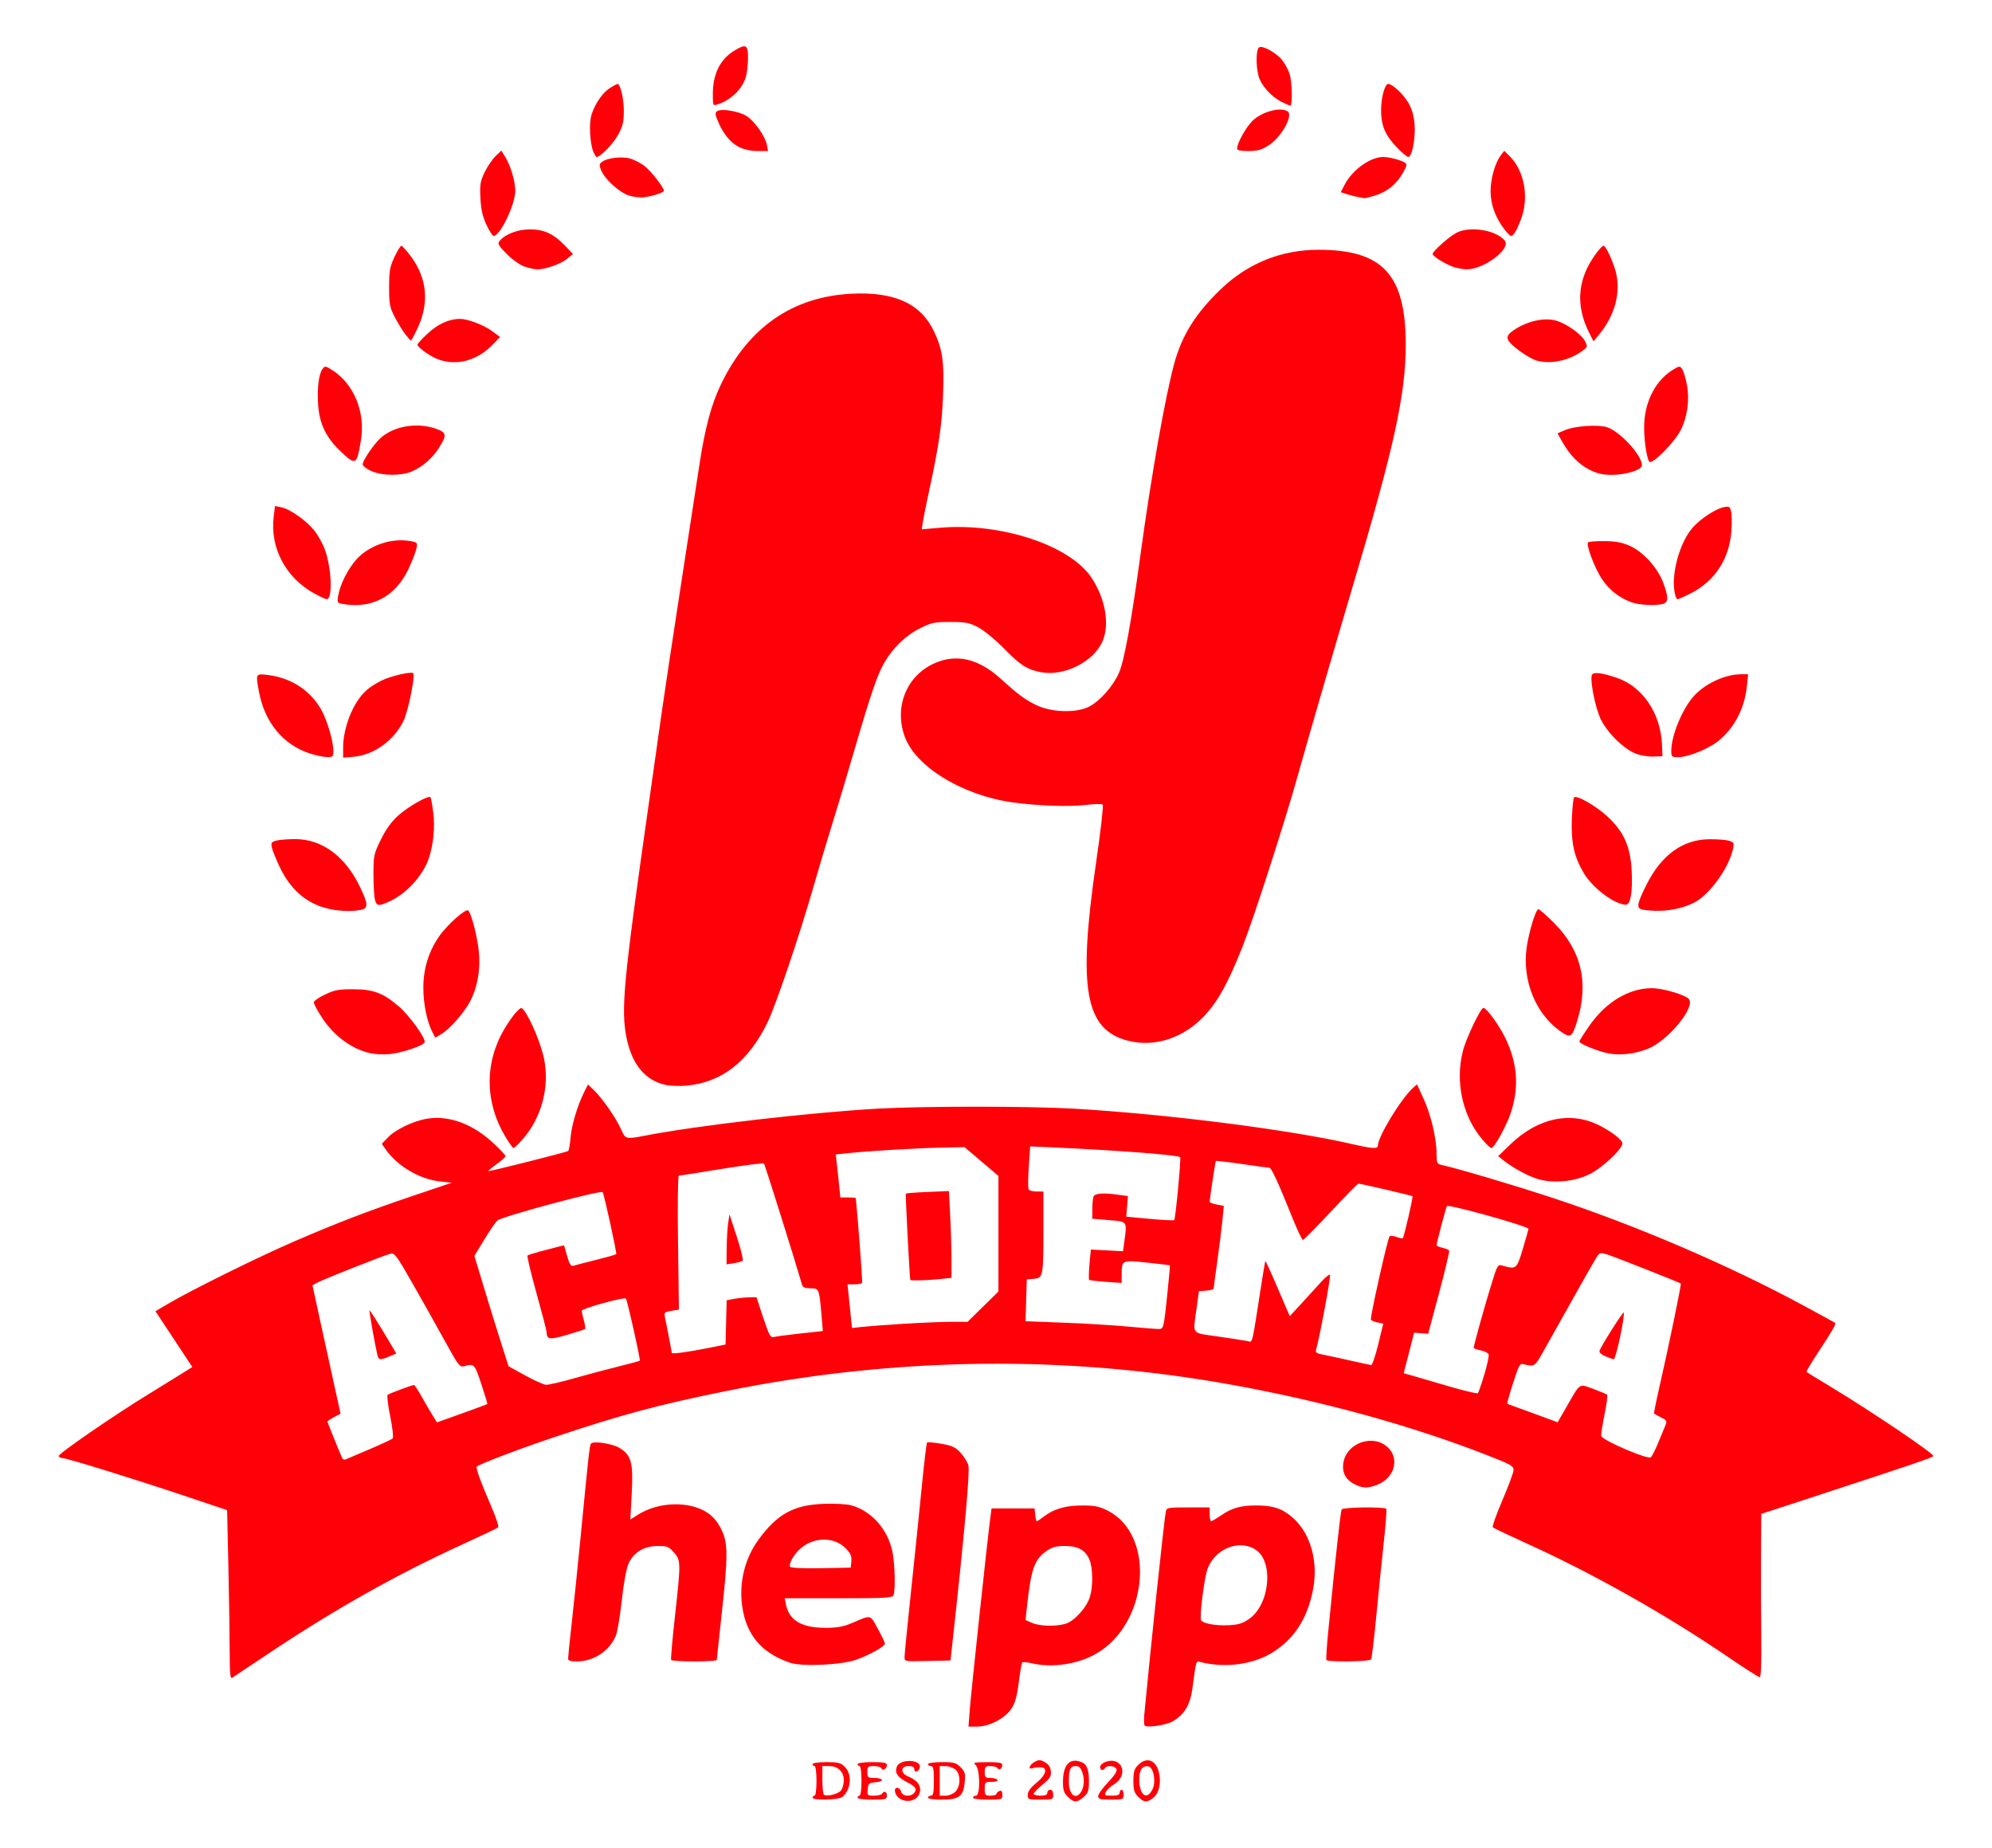 <?xml version="1.0" encoding="UTF-8" standalone="no"?>
<!-- Created with Inkscape (http://www.inkscape.org/) -->

<svg
   width="253.594mm"
   height="235.193mm"
   viewBox="0 0 253.594 235.193"
   version="1.1"
   id="svg1"
   xmlns="http://www.w3.org/2000/svg"
   xmlns:svg="http://www.w3.org/2000/svg">
  <defs
     id="defs1" />
  <g
     id="layer1"
     transform="translate(21.696,-30.956)">
    <path
       style="fill:#ff0008;fill-opacity:1;stroke-width:0.25"
       d="m 92.958,259.967 c -0.694,-0.36 -1.009,-1.441 -0.42,-1.441 0.199,0 0.42,0.226 0.492,0.503 0.156,0.601 1.209,0.688 1.662,0.137 0.397,-0.483 0.176,-0.795 -0.996,-1.398 -1.136,-0.585 -1.506,-1.166 -1.224,-1.92 0.386,-1.031 3.13,-0.954 2.931,0.082 -0.105,0.549 -0.703,0.744 -0.703,0.23 0,-0.275 -0.232,-0.398 -0.747,-0.398 -1.005,0 -1.047,0.887 -0.062,1.311 1.094,0.471 1.556,0.98 1.556,1.713 0,1.14 -1.342,1.777 -2.49,1.182 z m 21.279,-0.299 c -0.486,-0.49 -0.611,-0.874 -0.611,-1.873 0,-2.196 0.844,-3.12 2.327,-2.551 0.742,0.285 0.998,0.976 0.98,2.642 -0.011,1.028 -0.13,1.346 -0.678,1.822 -0.846,0.735 -1.258,0.726 -2.018,-0.04 z m 1.579,-0.453 c 0.472,-0.574 0.6,-1.655 0.304,-2.561 -0.223,-0.681 -0.429,-0.893 -0.869,-0.893 -0.694,0 -0.879,0.416 -0.879,1.981 0,1.552 0.75,2.317 1.444,1.473 z m 7.385,0.453 c -0.503,-0.508 -0.611,-0.865 -0.611,-2.022 0,-1.157 0.108,-1.514 0.611,-2.022 1.036,-1.046 2.199,-0.68 2.61,0.822 0.363,1.326 0.076,2.75 -0.673,3.345 -0.816,0.648 -1.197,0.624 -1.937,-0.122 z m 1.843,-0.989 c 0.45,-0.947 0.113,-2.746 -0.537,-2.873 -0.753,-0.146 -1.17,0.437 -1.17,1.635 0,2.05 0.983,2.762 1.708,1.237 z m -43.293,1.103 c 0,-0.138 0.112,-0.251 0.249,-0.251 0.144,0 0.249,-0.796 0.249,-1.885 0,-1.089 -0.105,-1.885 -0.249,-1.885 -0.137,0 -0.249,-0.113 -0.249,-0.251 0,-0.144 0.751,-0.251 1.754,-0.251 1.531,0 1.832,0.079 2.366,0.617 0.958,0.967 0.77,2.958 -0.363,3.836 -0.477,0.369 -3.757,0.431 -3.757,0.071 z m 3.629,-0.931 c 0.187,-0.248 0.343,-0.819 0.347,-1.268 0.011,-1.089 -0.737,-1.822 -1.86,-1.822 h -0.872 v 1.717 c 0,0.945 0.084,1.803 0.187,1.907 0.312,0.317 1.836,-0.054 2.197,-0.534 z m 2.098,0.931 c 0,-0.138 0.112,-0.251 0.249,-0.251 0.144,0 0.249,-0.796 0.249,-1.885 0,-1.089 -0.105,-1.885 -0.249,-1.885 -0.137,0 -0.249,-0.113 -0.249,-0.251 0,-0.145 0.789,-0.251 1.868,-0.251 1.46,0 1.868,0.079 1.868,0.362 0,0.468 -0.563,0.823 -0.691,0.436 -0.054,-0.163 -0.481,-0.296 -0.949,-0.296 -0.779,0 -0.851,0.063 -0.851,0.754 0,0.692 0.071,0.754 0.857,0.754 1.187,0 1.358,0.454 0.207,0.55 -0.858,0.072 -0.946,0.148 -1.017,0.895 -0.075,0.781 -0.04,0.817 0.795,0.817 0.48,0 0.942,-0.113 1.027,-0.251 0.26,-0.425 0.623,-0.279 0.623,0.251 0,0.458 -0.166,0.503 -1.868,0.503 -1.079,0 -1.868,-0.106 -1.868,-0.251 z m 8.965,0 c 0,-0.138 0.168,-0.251 0.374,-0.251 0.299,0 0.374,-0.377 0.374,-1.885 0,-1.508 -0.075,-1.885 -0.374,-1.885 -0.205,0 -0.374,-0.113 -0.374,-0.251 0,-0.144 0.751,-0.251 1.754,-0.251 1.553,0 1.828,0.074 2.396,0.647 0.565,0.571 0.627,0.799 0.519,1.932 -0.17,1.787 -0.72,2.196 -2.953,2.196 -0.978,0 -1.716,-0.108 -1.716,-0.251 z m 3.486,-0.754 c 0.714,-0.721 0.683,-2.354 -0.055,-2.876 -0.304,-0.215 -0.865,-0.391 -1.245,-0.391 h -0.692 v 1.885 1.885 h 0.747 c 0.415,0 0.968,-0.223 1.245,-0.503 z m 2.241,0.754 c 0,-0.138 0.168,-0.251 0.374,-0.251 0.587,0 0.532,-3.467 -0.062,-3.923 -0.374,-0.287 -0.164,-0.335 1.494,-0.342 1.518,-0.007 1.93,0.069 1.93,0.354 0,0.464 -0.416,0.729 -0.62,0.396 -0.086,-0.14 -0.486,-0.255 -0.889,-0.255 -0.648,0 -0.732,0.087 -0.732,0.754 0,0.667 0.085,0.754 0.732,0.754 0.403,0 0.802,0.113 0.886,0.251 0.092,0.15 -0.205,0.251 -0.732,0.251 -0.847,0 -0.886,0.039 -0.886,0.88 0,0.81 0.059,0.88 0.747,0.88 0.411,0 0.747,-0.101 0.747,-0.224 0,-0.123 0.168,-0.29 0.374,-0.369 0.27,-0.104 0.374,0.028 0.374,0.476 0,0.605 -0.048,0.62 -1.868,0.62 -1.079,0 -1.868,-0.106 -1.868,-0.251 z m 6.972,-0.36 c 0,-0.421 0.353,-0.903 1.133,-1.548 1.293,-1.069 1.465,-2.005 0.361,-1.965 -0.342,0.012 -0.751,0.069 -0.909,0.126 -0.587,0.211 -0.387,-0.414 0.249,-0.776 0.588,-0.336 0.735,-0.335 1.345,0.008 0.474,0.266 0.708,0.621 0.76,1.153 0.063,0.648 -0.102,0.914 -1.058,1.705 -0.623,0.515 -1.133,1.043 -1.133,1.172 0,0.129 0.392,0.234 0.872,0.234 0.609,0 0.872,-0.114 0.872,-0.377 0,-0.207 0.168,-0.377 0.374,-0.377 0.232,0 0.374,0.237 0.374,0.628 0,0.606 -0.058,0.628 -1.619,0.628 -1.549,0 -1.619,-0.026 -1.619,-0.611 z m 8.965,0.165 c 0,-0.245 0.56,-1.029 1.244,-1.742 0.816,-0.85 1.192,-1.431 1.094,-1.69 -0.166,-0.436 -1.224,-0.539 -1.466,-0.143 -0.234,0.382 -0.623,0.3 -0.623,-0.132 0,-0.211 0.288,-0.494 0.64,-0.629 2.148,-0.824 3.091,1.672 1.084,2.868 -0.398,0.237 -0.841,0.652 -0.984,0.921 -0.237,0.448 -0.173,0.489 0.745,0.489 0.727,0 1.005,-0.104 1.005,-0.377 0,-0.207 0.112,-0.377 0.249,-0.377 0.137,0 0.249,0.283 0.249,0.628 0,0.606 -0.058,0.628 -1.619,0.628 -1.384,0 -1.619,-0.065 -1.619,-0.446 z m -16.342,-11.052 c 0.164,-2.175 2.234,-21.52 2.588,-24.189 l 0.183,-1.382 h 2.739 2.739 l 0.078,0.817 c 0.043,0.449 0.134,0.817 0.203,0.817 0.069,0 0.49,-0.281 0.935,-0.623 1.241,-0.956 2.756,-1.387 4.867,-1.387 1.559,0 2.151,0.12 3.209,0.652 6.181,3.109 5.22,14.475 -1.546,18.272 -2.323,1.304 -5.52,1.765 -8.09,1.167 -0.6,-0.14 -1.153,-0.192 -1.228,-0.116 -0.075,0.076 -0.273,1.217 -0.441,2.535 -0.227,1.791 -0.464,2.641 -0.935,3.359 -0.802,1.223 -2.822,2.279 -4.36,2.279 h -1.108 z m 12.157,-10.879 c 1.134,-0.318 2.736,-2.081 3.145,-3.461 0.398,-1.342 0.369,-3.651 -0.06,-4.686 -0.51,-1.232 -1.455,-1.762 -3.14,-1.762 -1.092,0 -1.614,0.14 -2.307,0.62 -1.591,1.1 -1.998,2.276 -2.546,7.355 l -0.157,1.449 0.828,0.363 c 0.976,0.428 2.944,0.485 4.237,0.122 z m 10.114,12.951 c -0.095,-0.098 -0.122,-0.704 -0.062,-1.345 0.789,-8.377 2.542,-24.932 2.738,-25.859 0.116,-0.545 0.22,-0.565 2.854,-0.565 h 2.734 v 0.88 c 0,0.484 0.084,0.878 0.187,0.875 0.103,-0.003 0.678,-0.341 1.279,-0.752 1.381,-0.944 2.478,-1.251 4.482,-1.253 2.146,-0.002 3.332,0.401 4.662,1.583 2.273,2.019 3.261,5.638 2.525,9.253 -0.727,3.573 -2.299,6.033 -4.967,7.773 -2.449,1.597 -6.029,2.124 -9.21,1.354 -0.744,-0.18 -0.642,-0.477 -1.161,3.377 -0.274,2.032 -1.013,3.265 -2.482,4.133 -0.808,0.478 -3.283,0.856 -3.58,0.548 z m 13.232,-13.532 c 2.672,-1.784 3.236,-7.302 0.905,-8.844 -2.194,-1.451 -5.466,-0.015 -6.236,2.737 -0.407,1.455 -0.934,5.905 -0.737,6.227 0.254,0.414 1.752,0.699 3.369,0.641 1.325,-0.048 1.852,-0.196 2.699,-0.762 z M 7.545,241.26 C 7.545,239.353 7.471,234.505 7.381,230.487 l -0.163,-7.305 -5.75,-1.926 c -6.313,-2.115 -14.682,-4.699 -15.217,-4.699 -0.187,0 -0.404,-0.105 -0.483,-0.233 -0.157,-0.257 6.987,-5.179 11.693,-8.056 1.643,-1.005 3.514,-2.159 4.157,-2.566 l 1.169,-0.739 -2.346,-3.551 -2.346,-3.551 1.676,-0.984 C 2.751,195.125 11.213,190.944 15.725,188.993 c 5.581,-2.414 9.411,-3.882 15.353,-5.887 l 4.731,-1.596 -1.594,-0.184 c -2.519,-0.291 -5.317,-1.947 -6.771,-4.008 l -0.537,-0.76 0.806,-0.839 c 0.959,-0.999 3.263,-2.093 4.985,-2.368 2.789,-0.445 5.808,0.678 8.442,3.139 0.834,0.779 1.517,1.511 1.517,1.626 0,0.115 -0.504,0.574 -1.12,1.02 -0.616,0.447 -1.087,0.846 -1.046,0.887 0.08,0.081 9.88,-2.388 10.151,-2.557 0.09,-0.056 0.223,-0.812 0.295,-1.68 0.134,-1.611 0.87,-4.078 1.735,-5.815 l 0.483,-0.971 0.753,0.719 c 1.058,1.011 2.851,3.587 3.454,4.963 0.575,1.312 0.572,1.311 3.224,0.8 6.571,-1.268 20.817,-2.915 29.474,-3.408 5.761,-0.328 19.292,-0.325 24.971,0.006 11.932,0.695 27.511,2.68 35.481,4.522 2.505,0.579 3.206,0.617 3.206,0.175 0,-1.121 2.932,-5.943 4.451,-7.319 l 0.527,-0.478 0.851,1.86 c 0.939,2.053 1.642,5.049 1.642,6.997 0,1.173 0.049,1.273 0.685,1.415 2.205,0.492 9.437,2.645 14.381,4.281 10.49,3.472 22.165,8.489 31.562,13.563 2.226,1.202 4.084,2.217 4.129,2.256 0.136,0.117 -0.441,1.11 -2.149,3.699 -0.89,1.35 -1.574,2.492 -1.519,2.538 0.055,0.046 1.5,0.931 3.212,1.967 5.081,3.074 12.949,8.386 12.949,8.742 0,0.164 -2.946,1.165 -15.626,5.308 l -6.288,2.054 -0.033,5.055 c -0.018,2.78 -0.006,7.458 0.028,10.396 0.041,3.543 -0.025,5.341 -0.196,5.341 -0.141,0 -1.975,-1.174 -4.074,-2.608 -7.652,-5.228 -17.014,-10.518 -25.233,-14.256 -2.465,-1.121 -4.566,-2.117 -4.668,-2.212 -0.102,-0.095 0.44,-1.632 1.205,-3.416 0.765,-1.784 1.408,-3.514 1.431,-3.845 0.037,-0.55 -0.259,-0.719 -3.446,-1.962 -9.512,-3.709 -20.551,-6.76 -32.123,-8.875 -21.213,-3.879 -43.047,-3.626 -64.679,0.748 -8.608,1.741 -13.205,2.974 -21.854,5.865 -4.424,1.479 -9.556,3.43 -9.879,3.756 -0.156,0.157 0.5,1.955 1.889,5.177 0.562,1.305 0.937,2.454 0.834,2.553 -0.104,0.099 -2.206,1.102 -4.671,2.227 -8.226,3.756 -16.17,8.228 -24.528,13.808 -2.397,1.6 -4.498,3.001 -4.669,3.112 -0.244,0.159 -0.311,-0.55 -0.312,-3.265 z m 17.805,-25.829 c 1.507,-0.642 2.833,-1.261 2.948,-1.376 0.115,-0.115 -0.026,-1.373 -0.314,-2.797 -0.288,-1.424 -0.438,-2.662 -0.334,-2.751 0.192,-0.165 3.113,-1.25 3.366,-1.25 0.076,0 0.501,0.65 0.945,1.445 0.444,0.795 1.07,1.865 1.39,2.378 l 0.583,0.933 3.171,-1.135 c 1.744,-0.624 3.201,-1.165 3.237,-1.202 0.036,-0.037 -0.309,-1.19 -0.769,-2.562 -0.857,-2.56 -0.893,-2.598 -2.153,-2.261 -0.592,0.159 -0.733,-0.023 -2.467,-3.175 -1.012,-1.839 -2.858,-5.127 -4.103,-7.308 -2.1,-3.679 -2.308,-3.955 -2.871,-3.816 -0.798,0.196 -8.541,3.263 -9.304,3.684 l -0.591,0.327 1.313,6.032 c 0.722,3.317 1.528,6.993 1.79,8.168 l 0.477,2.136 -0.834,0.446 c -0.459,0.245 -0.834,0.498 -0.834,0.563 0,0.137 1.743,4.425 1.921,4.726 0.067,0.113 0.25,0.151 0.408,0.084 0.157,-0.067 1.519,-0.647 3.025,-1.289 z m 0.995,-12.007 c -0.294,-1.23 -1.067,-5.596 -1.003,-5.664 0.061,-0.064 1.208,1.758 2.854,4.537 l 0.56,0.946 -0.886,0.374 c -1.18,0.498 -1.366,0.474 -1.526,-0.192 z m 162.978,11.372 c 0.316,-0.76 0.726,-1.747 0.911,-2.192 0.331,-0.793 0.32,-0.819 -0.472,-1.226 -0.445,-0.229 -0.844,-0.445 -0.886,-0.481 -0.042,-0.036 0.256,-1.52 0.662,-3.298 1.199,-5.25 2.838,-13.182 2.741,-13.262 -0.165,-0.136 -8.293,-3.349 -9.283,-3.67 -0.878,-0.284 -1.01,-0.268 -1.32,0.157 -0.293,0.403 -1.924,3.278 -7.038,12.411 -0.911,1.627 -1.059,1.719 -2.252,1.399 -0.606,-0.162 -0.656,-0.081 -1.454,2.377 -0.455,1.4 -0.788,2.576 -0.742,2.614 0.047,0.038 0.421,0.187 0.832,0.331 0.411,0.144 1.834,0.663 3.162,1.153 l 2.415,0.891 1.113,-1.932 c 1.829,-3.176 1.565,-2.997 3.423,-2.314 0.875,0.322 1.666,0.652 1.758,0.735 0.092,0.082 -0.053,1.212 -0.322,2.511 -0.269,1.299 -0.457,2.531 -0.417,2.739 0.107,0.548 5.97,3.063 6.322,2.711 0.15,-0.149 0.53,-0.894 0.846,-1.654 z m -6.681,-11.214 c -0.518,-0.228 -0.783,-0.495 -0.703,-0.707 0.262,-0.688 2.958,-4.946 3.065,-4.839 0.224,0.226 -0.987,5.953 -1.255,5.933 -0.151,-0.011 -0.649,-0.185 -1.107,-0.387 z m -15.373,2.328 c 0.371,-1.224 0.617,-2.377 0.547,-2.562 -0.07,-0.185 -0.526,-0.411 -1.012,-0.504 -0.487,-0.092 -0.885,-0.24 -0.884,-0.328 2.6e-4,-0.306 1.286,-4.948 2.156,-7.785 0.868,-2.83 0.878,-2.848 1.538,-2.662 1.72,0.485 1.784,0.432 2.558,-2.154 0.393,-1.313 0.716,-2.454 0.718,-2.536 0.008,-0.323 -10.129,-3.155 -10.381,-2.9 -0.111,0.112 -1.304,4.629 -1.314,4.976 -0.003,0.093 0.33,0.243 0.739,0.333 0.409,0.091 0.795,0.248 0.858,0.35 0.062,0.102 -0.514,2.527 -1.28,5.39 l -1.393,5.205 -0.893,-0.069 -0.893,-0.069 -0.664,2.576 -0.664,2.576 1.284,0.373 c 0.706,0.205 2.797,0.814 4.646,1.353 1.849,0.539 3.43,0.909 3.513,0.821 0.083,-0.088 0.455,-1.161 0.826,-2.386 z m -115.805,0.471 c 1.693,-0.481 4.229,-1.157 5.636,-1.5 1.407,-0.344 2.601,-0.669 2.654,-0.722 0.11,-0.112 -1.595,-7.73 -1.77,-7.906 -0.221,-0.223 -5.615,1.261 -5.614,1.545 7.47e-4,0.157 0.121,0.72 0.267,1.251 0.146,0.531 0.218,1.014 0.161,1.072 -0.058,0.058 -1.091,0.395 -2.296,0.747 -2.241,0.656 -2.6,0.608 -2.611,-0.348 -0.002,-0.18 -0.583,-2.413 -1.292,-4.962 -0.708,-2.549 -1.222,-4.702 -1.141,-4.783 0.081,-0.082 1.16,-0.409 2.399,-0.727 l 2.252,-0.578 0.394,1.367 c 0.313,1.085 0.481,1.339 0.819,1.233 0.234,-0.074 1.526,-0.409 2.871,-0.744 1.346,-0.335 2.496,-0.66 2.558,-0.722 0.111,-0.112 -1.556,-7.721 -1.729,-7.897 -0.274,-0.277 -12.841,3.107 -13.4,3.608 -0.227,0.204 -0.978,1.3 -1.668,2.436 l -1.255,2.066 1.094,3.634 c 0.601,1.998 1.579,5.16 2.173,7.026 l 1.079,3.393 2.11,1.165 c 1.161,0.641 2.363,1.178 2.672,1.194 0.309,0.016 1.946,-0.365 3.639,-0.846 z m 102.294,-4.289 0.645,-2.651 -0.722,-0.146 c -0.397,-0.08 -0.779,-0.238 -0.848,-0.351 -0.143,-0.234 2.109,-10.306 2.373,-10.608 0.095,-0.109 0.486,-0.077 0.87,0.07 0.384,0.147 0.749,0.215 0.813,0.152 0.162,-0.163 1.336,-5.234 1.235,-5.335 -0.09,-0.091 -6.586,-1.6 -6.886,-1.6 -0.101,0 -1.686,1.612 -3.521,3.581 -1.835,1.97 -3.429,3.581 -3.542,3.581 -0.113,0 -0.683,-1.187 -1.267,-2.639 -1.863,-4.633 -2.735,-6.534 -3.001,-6.544 -0.142,-0.005 -1.716,-0.22 -3.496,-0.477 -1.78,-0.257 -3.275,-0.431 -3.321,-0.387 -0.072,0.069 -0.769,4.696 -0.783,5.197 -0.003,0.097 0.4,0.254 0.896,0.348 l 0.9,0.17 -0.172,1.789 c -0.095,0.984 -0.386,3.315 -0.648,5.181 -0.261,1.866 -0.477,3.471 -0.479,3.566 -0.002,0.095 -0.424,0.208 -0.938,0.251 l -0.934,0.078 -0.292,2.136 c -0.479,3.501 -0.769,3.114 2.72,3.626 1.678,0.246 3.346,0.504 3.708,0.573 0.74,0.141 0.556,0.856 1.735,-6.712 0.291,-1.866 0.554,-3.422 0.584,-3.457 0.051,-0.059 0.805,1.624 2.485,5.547 l 0.626,1.461 1.467,-1.587 c 0.807,-0.873 1.922,-2.095 2.477,-2.717 0.555,-0.621 1.086,-1.053 1.18,-0.958 0.137,0.139 -1.315,7.952 -1.776,9.551 -0.095,0.33 0.091,0.465 0.824,0.598 0.52,0.095 2.067,0.428 3.436,0.74 1.37,0.312 2.606,0.58 2.748,0.596 0.142,0.015 0.549,-1.165 0.904,-2.623 z m -85.204,0.435 2.117,-0.422 0.07,-2.817 0.07,-2.817 0.926,-0.178 c 0.509,-0.098 1.363,-0.187 1.897,-0.198 l 0.971,-0.02 0.862,2.596 c 0.78,2.348 0.913,2.584 1.395,2.463 0.293,-0.073 1.807,-0.272 3.365,-0.442 l 2.832,-0.308 -0.163,-1.903 c -0.3,-3.494 -0.316,-3.537 -1.403,-3.537 -0.692,0 -0.986,-0.12 -1.079,-0.44 -0.953,-3.288 -4.73,-15.311 -4.85,-15.438 -0.089,-0.094 -2.514,0.213 -5.39,0.682 -2.876,0.469 -5.328,0.856 -5.45,0.861 -0.126,0.005 -0.171,3.67 -0.105,8.529 l 0.116,8.52 -0.957,0.155 c -0.83,0.134 -0.942,0.229 -0.839,0.716 0.249,1.183 0.885,4.517 0.885,4.639 0,0.169 2.112,-0.116 4.731,-0.639 z m 2.26,-12.69 c 0.01,-1.132 0.094,-2.563 0.187,-3.18 l 0.168,-1.123 0.939,2.864 c 0.516,1.575 0.852,2.942 0.747,3.038 -0.105,0.095 -0.612,0.237 -1.125,0.316 l -0.934,0.143 z m 56.055,6.24 c 0.23,-2.209 0.398,-4.036 0.374,-4.059 -0.025,-0.023 -1.321,-0.177 -2.88,-0.342 -3.232,-0.342 -3.256,-0.331 -3.263,1.48 l -0.004,1.104 -2.011,-0.139 c -1.106,-0.077 -2.065,-0.193 -2.13,-0.258 -0.065,-0.066 -0.043,-0.959 0.049,-1.986 l 0.168,-1.867 2.049,0.109 2.049,0.109 0.162,-1.196 c 0.363,-2.673 0.439,-2.565 -1.954,-2.766 l -2.117,-0.178 v -1.206 c 0,-0.663 0.068,-1.385 0.151,-1.604 0.166,-0.436 1.196,-0.512 3.204,-0.234 l 1.183,0.164 -0.108,1.31 -0.108,1.31 2.993,0.278 c 1.646,0.153 3.048,0.222 3.115,0.155 0.163,-0.165 0.891,-7.87 0.757,-8.006 -0.285,-0.288 -8.091,-0.883 -16.45,-1.256 l -2.648,-0.118 -0.176,2.609 c -0.097,1.435 -0.103,2.729 -0.014,2.874 0.089,0.146 0.548,0.265 1.019,0.265 h 0.857 v 4.744 c 0,6.066 -0.038,6.265 -1.211,6.364 l -0.905,0.076 -0.079,2.662 -0.079,2.662 4.935,0.187 c 2.714,0.103 6.447,0.332 8.296,0.51 1.849,0.177 3.586,0.309 3.86,0.292 0.457,-0.028 0.532,-0.359 0.917,-4.047 z m -33.542,3.386 c 2.189,-0.137 4.919,-0.249 6.067,-0.249 h 2.087 l 1.964,-1.928 1.964,-1.928 v -7.358 -7.358 l -2.158,-1.834 -2.158,-1.834 -3.134,0.07 c -3.2,0.072 -9.198,0.431 -11.807,0.708 l -1.452,0.154 0.136,1.167 c 0.075,0.642 0.207,1.874 0.293,2.738 l 0.157,1.571 h 0.972 c 0.534,0 0.976,0.028 0.98,0.063 0.188,1.358 0.894,10.676 0.818,10.807 -0.06,0.104 -0.503,0.188 -0.984,0.188 h -0.875 l 0.142,1.382 c 0.078,0.76 0.207,2.011 0.287,2.78 l 0.144,1.398 1.287,-0.144 c 0.708,-0.079 3.078,-0.256 5.267,-0.393 z m 0.861,-5.589 c -0.089,-0.381 -0.633,-10.898 -0.568,-10.976 0.049,-0.059 1.302,-0.157 2.786,-0.219 l 2.697,-0.112 0.164,3.086 c 0.09,1.697 0.164,4.183 0.164,5.524 v 2.438 l -1.531,0.161 c -1.524,0.161 -3.685,0.218 -3.713,0.099 z M 78.888,242.608 c -3.626,-1.22 -5.585,-3.533 -6.101,-7.205 -0.422,-3.005 0.336,-6.077 2.093,-8.481 2.365,-3.237 4.461,-4.391 8.243,-4.54 1.392,-0.055 2.948,0.026 3.525,0.183 2.61,0.709 4.702,3.072 5.277,5.961 0.304,1.529 0.385,4.817 0.134,5.476 -0.133,0.349 -0.985,0.398 -7.004,0.398 h -6.852 l 0.154,0.775 c 0.407,2.053 2.014,2.998 5.081,2.989 1.499,-0.005 2.255,-0.148 3.419,-0.648 2.385,-1.025 2.203,-1.068 3.203,0.768 0.498,0.914 0.905,1.767 0.905,1.895 0,0.341 -1.94,1.43 -3.631,2.037 -1.879,0.675 -6.914,0.909 -8.447,0.394 z m 7.798,-12.93 c 0.063,-0.659 -0.089,-0.995 -0.753,-1.665 -1.428,-1.442 -3.967,-1.436 -5.673,0.013 -0.871,0.74 -1.592,1.991 -1.363,2.365 0.094,0.154 1.614,0.224 3.932,0.181 l 3.779,-0.069 z m -36.061,12.385 c 0,-0.208 0.218,-2.328 0.485,-4.712 0.267,-2.384 0.771,-7.275 1.12,-10.869 1.016,-10.452 1.128,-11.475 1.294,-11.745 0.249,-0.407 2.742,-0.036 3.677,0.548 1.481,0.924 1.73,1.858 1.527,5.727 l -0.177,3.367 0.955,-0.606 c 2.645,-1.679 6.575,-1.788 8.882,-0.246 0.688,0.46 1.268,1.153 1.722,2.058 0.884,1.761 0.893,3.306 0.064,10.839 -0.341,3.102 -0.621,5.724 -0.623,5.828 -0.001,0.104 -1.284,0.188 -2.851,0.188 -1.567,0 -2.898,-0.085 -2.958,-0.188 -0.06,-0.104 0.154,-2.563 0.476,-5.466 0.775,-6.99 0.772,-7.211 -0.128,-8.227 -0.655,-0.739 -0.861,-0.82 -2.069,-0.808 -1.766,0.016 -3.075,0.812 -3.707,2.255 -0.28,0.639 -0.617,2.484 -0.853,4.672 -0.215,1.989 -0.565,4.03 -0.779,4.537 -0.803,1.903 -2.824,3.226 -4.931,3.226 -0.838,0 -1.129,-0.097 -1.129,-0.378 z m 42.831,-0.167 c 0,-0.308 0.39,-4.242 0.866,-8.741 0.476,-4.499 1.092,-10.489 1.367,-13.309 0.276,-2.821 0.562,-5.19 0.636,-5.265 0.074,-0.075 0.888,-0.007 1.808,0.152 1.411,0.243 1.799,0.426 2.475,1.168 0.441,0.484 0.88,1.196 0.976,1.581 0.205,0.823 -0.464,8.306 -1.975,22.091 l -0.3,2.741 -2.926,0.071 c -2.882,0.07 -2.926,0.062 -2.926,-0.49 z m 53.709,0.356 c -0.059,-0.104 0.048,-1.772 0.239,-3.707 0.938,-9.547 1.565,-15.224 1.705,-15.454 0.179,-0.293 5.515,-0.354 5.688,-0.065 0.062,0.104 -0.096,2.111 -0.351,4.461 -0.255,2.35 -0.682,6.558 -0.949,9.351 -0.267,2.793 -0.557,5.197 -0.645,5.341 -0.184,0.3 -5.519,0.368 -5.687,0.073 z m 3.638,-22.336 c -1.157,-0.576 -1.653,-1.463 -1.492,-2.67 0.356,-2.679 3.944,-3.877 5.79,-1.933 1.372,1.445 0.671,3.776 -1.386,4.606 -1.249,0.504 -1.894,0.504 -2.912,-0.003 z m 22.956,-38.983 c -1.293,-0.467 -3.025,-1.441 -4.105,-2.31 l -0.623,-0.501 1.559,-1.503 c 3.496,-3.371 7.673,-4.256 11.329,-2.403 1.6,0.811 2.925,1.852 2.925,2.298 0,0.712 -2.547,3.093 -4.172,3.901 -2.044,1.016 -4.932,1.232 -6.912,0.518 z M 42.65,175.668 c -2.637,-4.392 -2.679,-9.448 -0.113,-13.774 0.492,-0.829 1.175,-1.791 1.517,-2.136 0.617,-0.622 0.626,-0.624 0.998,-0.126 0.854,1.141 2.142,4.263 2.514,6.09 0.725,3.562 -0.303,7.474 -2.681,10.201 -0.564,0.647 -1.105,1.176 -1.201,1.176 -0.096,0 -0.562,-0.644 -1.034,-1.431 z m 124.387,0.362 c -2.541,-2.974 -3.51,-7.373 -2.491,-11.318 0.416,-1.611 2.251,-5.458 2.604,-5.458 0.394,0 1.912,2.064 2.728,3.707 1.622,3.267 1.857,6.358 0.739,9.717 -0.536,1.612 -2.096,4.42 -2.456,4.42 -0.116,0 -0.622,-0.481 -1.124,-1.068 z M 63.2,169.085 c -2.647,-0.491 -4.401,-2.527 -5.114,-5.934 -0.758,-3.626 -0.432,-7.12 2.76,-29.53 0.679,-4.769 1.465,-10.31 1.747,-12.315 0.282,-2.004 1.348,-9.073 2.37,-15.707 1.022,-6.635 2.091,-13.59 2.375,-15.456 0.735,-4.816 1.54,-7.788 2.82,-10.412 3.485,-7.142 9.073,-10.995 16.51,-11.385 5.493,-0.288 8.883,1.26 10.553,4.816 1.078,2.296 1.293,3.818 1.141,8.059 -0.135,3.754 -0.547,6.578 -1.795,12.315 -0.361,1.659 -0.716,3.416 -0.789,3.906 l -0.133,0.89 2.454,-0.205 c 7.636,-0.638 16.313,2.213 19.095,6.276 1.838,2.684 2.427,6.056 1.441,8.247 -1.162,2.582 -4.88,4.425 -7.807,3.87 -1.774,-0.336 -2.618,-0.878 -4.73,-3.035 -1.059,-1.082 -2.515,-2.278 -3.237,-2.66 -1.147,-0.606 -1.595,-0.694 -3.557,-0.698 -2.033,-0.005 -2.4,0.072 -3.886,0.81 -1.781,0.884 -3.442,2.486 -4.543,4.382 -0.87,1.499 -1.73,4.01 -3.77,11.014 -0.906,3.11 -2.195,7.408 -2.864,9.55 -0.669,2.143 -1.735,5.705 -2.369,7.917 -1.791,6.256 -4.797,15.123 -5.878,17.341 -2.428,4.982 -5.865,7.637 -10.372,8.011 -0.784,0.065 -1.874,0.035 -2.422,-0.066 z M 25.502,165.027 c -2.382,-0.498 -4.691,-2.194 -6.234,-4.577 -0.558,-0.862 -1.015,-1.716 -1.015,-1.897 0,-0.182 0.644,-0.635 1.432,-1.007 1.231,-0.582 1.746,-0.676 3.673,-0.667 2.522,0.012 3.785,0.503 5.793,2.251 1.333,1.16 3.39,4.041 3.215,4.502 -0.168,0.441 -2.9,1.35 -4.525,1.505 -0.685,0.065 -1.737,0.016 -2.338,-0.109 z m 157.584,0.018 c -1.259,-0.228 -3.721,-1.227 -3.721,-1.509 0,-0.1 0.567,-0.995 1.259,-1.991 2.115,-3.039 5.043,-4.803 7.973,-4.803 1.393,0 4.273,0.848 4.718,1.389 0.869,1.057 -2.742,5.392 -5.296,6.357 -1.689,0.638 -3.416,0.833 -4.934,0.558 z m -61.175,-1.612 c -5.482,-1.405 -6.412,-6.613 -4.059,-22.745 0.572,-3.922 0.948,-7.216 0.835,-7.32 -0.113,-0.103 -1.102,-0.08 -2.197,0.051 -2.114,0.254 -6.155,0.111 -9.29,-0.329 -6.357,-0.892 -12.286,-4.5 -13.704,-8.339 -1.392,-3.767 0.191,-7.744 3.717,-9.342 2.81,-1.273 5.64,-0.633 8.445,1.908 2.288,2.073 3.183,2.734 4.624,3.415 1.965,0.929 5.137,1 6.717,0.151 1.394,-0.749 3.026,-2.611 3.763,-4.293 0.66,-1.506 1.563,-6.453 2.695,-14.762 1.415,-10.384 3.196,-20.465 4.367,-24.714 0.976,-3.54 2.784,-6.392 5.974,-9.421 3.432,-3.258 7.662,-4.948 12.377,-4.943 8.181,0.008 11.082,3.164 11.088,12.061 0.004,6.357 -1.48,13.099 -6.858,31.163 -2.069,6.949 -5.712,19.491 -6.862,23.624 -1.629,5.857 -5.696,18.455 -7.058,21.865 -1.834,4.591 -3.041,6.805 -4.718,8.652 -2.672,2.943 -6.407,4.2 -9.854,3.317 z m -88.582,-1.142 c -0.672,-1.311 -1.131,-3.584 -1.131,-5.597 0,-2.399 0.655,-4.56 1.967,-6.487 1.027,-1.509 3.464,-3.679 3.759,-3.348 0.365,0.409 0.978,2.648 1.261,4.603 0.35,2.414 0.033,4.74 -0.915,6.725 -0.709,1.485 -2.643,3.731 -3.794,4.406 l -0.763,0.448 z m 143.48,-0.167 c -3.068,-2.247 -4.721,-6.43 -4.156,-10.515 0.282,-2.038 1.164,-4.92 1.505,-4.92 0.127,0 0.996,0.763 1.932,1.696 3.527,3.517 4.51,7.596 3.011,12.495 -0.668,2.183 -0.864,2.289 -2.292,1.244 z M 19.747,146.537 c -2.563,-0.693 -4.517,-2.445 -5.843,-5.238 -0.463,-0.975 -0.907,-2.081 -0.989,-2.458 -0.127,-0.59 -0.052,-0.713 0.541,-0.88 0.378,-0.107 1.475,-0.194 2.437,-0.194 3.405,0 6.361,2.177 8.226,6.058 1.088,2.264 1.101,2.752 0.08,2.958 -1.238,0.25 -2.97,0.154 -4.451,-0.246 z m 167.774,0.223 c -0.938,-0.143 -0.885,-0.615 0.354,-3.113 1.908,-3.848 4.637,-5.836 8.05,-5.865 0.959,-0.009 2.064,0.075 2.457,0.186 0.636,0.179 0.697,0.283 0.562,0.966 -0.475,2.399 -2.94,5.86 -4.903,6.885 -1.815,0.948 -4.213,1.294 -6.519,0.942 z M 26.04,145.495 c -0.105,-0.38 -0.192,-1.828 -0.192,-3.217 0,-2.415 0.041,-2.611 0.938,-4.441 0.636,-1.3 1.341,-2.281 2.193,-3.054 1.241,-1.126 3.854,-2.615 4.119,-2.348 0.075,0.076 0.239,0.958 0.364,1.96 0.231,1.856 0.018,4.081 -0.553,5.779 -0.749,2.228 -2.828,4.519 -5.008,5.517 -1.406,0.644 -1.636,0.62 -1.862,-0.196 z m 158.068,0.298 c -1.499,-0.662 -3.344,-2.289 -4.164,-3.673 -1.249,-2.109 -1.643,-3.876 -1.533,-6.883 0.052,-1.425 0.18,-2.676 0.283,-2.781 0.327,-0.33 2.758,1.059 4.227,2.414 2.115,1.951 2.964,3.86 3.109,6.99 0.122,2.63 -0.132,4.167 -0.703,4.257 -0.197,0.031 -0.745,-0.115 -1.219,-0.324 z M 17.755,126.868 c -3.383,-1.095 -5.746,-3.947 -6.472,-7.813 -0.444,-2.361 -0.442,-2.364 1.061,-2.186 2.98,0.353 5.393,1.899 6.83,4.373 0.748,1.288 1.57,4.049 1.57,5.274 0,0.763 -0.058,0.821 -0.809,0.809 -0.445,-0.008 -1.426,-0.213 -2.179,-0.457 z m 4.233,-0.859 c 0,-1.737 0.708,-4.081 1.709,-5.655 0.817,-1.285 1.572,-1.944 3.154,-2.756 1.101,-0.565 3.804,-1.2 4.05,-0.952 0.291,0.294 -0.625,4.838 -1.225,6.073 -1.216,2.506 -3.791,4.354 -6.368,4.569 l -1.321,0.111 z m 164.648,0.913 c -1.581,-0.573 -3.826,-2.788 -4.608,-4.546 -0.672,-1.512 -1.319,-4.836 -1.069,-5.493 0.161,-0.423 1.192,-0.311 3.137,0.34 3.302,1.106 5.609,4.488 5.785,8.482 l 0.067,1.508 -1.121,0.049 c -0.616,0.027 -1.603,-0.126 -2.192,-0.339 z m 4.433,-0.418 c 0,-1.869 1.359,-5.207 2.79,-6.852 1.436,-1.65 4.04,-2.87 6.13,-2.87 h 0.862 l -0.154,1.49 c -0.295,2.845 -1.548,5.279 -3.589,6.966 -1.256,1.039 -3.872,2.099 -5.179,2.099 -0.808,0 -0.86,-0.051 -0.86,-0.834 z M 21.778,107.806 c -0.525,-0.101 -0.567,-0.205 -0.419,-1.034 0.268,-1.491 1.257,-3.441 2.356,-4.644 1.597,-1.748 4.397,-2.709 6.734,-2.31 1.001,0.171 1.026,0.199 0.868,0.968 -0.09,0.436 -0.544,1.602 -1.009,2.592 -1.676,3.563 -4.743,5.155 -8.53,4.429 z m 164.237,-0.182 c -1.564,-0.563 -2.849,-1.571 -3.777,-2.961 -0.923,-1.383 -2.049,-4.378 -1.757,-4.672 0.094,-0.095 1.03,-0.165 2.08,-0.156 1.425,0.012 2.241,0.164 3.221,0.599 1.699,0.754 3.524,2.755 4.244,4.654 0.707,1.866 0.704,2.546 -0.016,2.74 -0.953,0.258 -3.004,0.153 -3.996,-0.204 z M 18.253,106.463 c -3.599,-1.999 -5.593,-5.803 -5.106,-9.739 l 0.168,-1.357 0.788,0.159 c 1.117,0.225 3.187,1.678 4.209,2.955 0.479,0.598 1.094,1.709 1.367,2.469 0.848,2.36 0.988,6.291 0.223,6.278 -0.154,-0.003 -0.896,-0.347 -1.65,-0.765 z m 173.221,-0.223 c -0.386,-2.438 0.701,-6.265 2.305,-8.108 0.976,-1.122 2.916,-2.402 3.958,-2.613 0.697,-0.141 0.798,-0.084 0.95,0.528 0.094,0.377 0.107,1.526 0.03,2.553 -0.262,3.503 -2.105,6.323 -5.143,7.871 -0.822,0.419 -1.595,0.761 -1.719,0.761 -0.123,0 -0.295,-0.447 -0.382,-0.992 z M 25.537,90.903 c -0.582,-0.267 -1.058,-0.644 -1.058,-0.839 0,-0.421 1.03,-2.017 1.955,-3.032 1.597,-1.751 4.756,-2.403 7.338,-1.515 1.384,0.476 1.449,0.809 0.46,2.382 -0.839,1.335 -2.037,2.402 -3.404,3.031 -1.359,0.625 -3.896,0.613 -5.292,-0.027 z m 155.123,-0.155 c -1.372,-0.69 -2.548,-1.902 -3.494,-3.601 l -0.577,-1.036 0.952,-0.408 c 1.238,-0.531 4.245,-0.732 5.364,-0.359 1.666,0.555 4.428,3.564 4.428,4.824 0,0.603 -1.965,1.231 -3.855,1.231 -1.142,0 -1.851,-0.164 -2.819,-0.65 z m 7.591,-1.041 c -0.393,-0.667 -0.719,-3.306 -0.618,-5.004 0.17,-2.859 1.522,-5.353 3.606,-6.653 0.838,-0.523 0.916,-0.531 1.209,-0.127 0.172,0.237 0.45,1.166 0.618,2.064 0.351,1.877 0.05,4.046 -0.793,5.713 -0.825,1.632 -3.721,4.518 -4.022,4.007 z M 21.601,88.348 C 19.801,86.63 18.957,84.858 18.806,82.479 c -0.136,-2.134 0.074,-3.886 0.543,-4.534 0.314,-0.433 0.368,-0.429 1.217,0.101 2.794,1.743 4.288,5.394 3.681,8.999 -0.53,3.151 -0.649,3.209 -2.646,1.303 z M 34.127,76.716 C 33.121,76.353 31.451,75.173 31.451,74.825 c 0,-0.117 0.609,-0.775 1.353,-1.461 1.283,-1.183 2.703,-1.819 4.066,-1.819 0.958,0 3.001,0.774 4.032,1.528 l 1.066,0.779 -0.956,0.988 c -1.943,2.008 -4.545,2.717 -6.883,1.875 z M 173.848,76.829 c -0.784,-0.239 -2.631,-1.491 -3.29,-2.23 -0.618,-0.693 -0.411,-1.124 0.921,-1.911 1.601,-0.947 3.543,-1.31 4.922,-0.92 1.335,0.377 3.21,1.712 3.693,2.628 0.321,0.609 0.31,0.71 -0.125,1.061 -1.692,1.368 -4.251,1.942 -6.122,1.372 z M 29.856,73.439 c -0.362,-0.479 -0.963,-1.468 -1.337,-2.199 -0.599,-1.173 -0.679,-1.609 -0.679,-3.716 0,-2.068 0.09,-2.581 0.671,-3.833 0.369,-0.795 0.77,-1.445 0.892,-1.445 0.122,0 0.69,0.638 1.262,1.419 2.008,2.735 2.294,5.837 0.828,8.997 -0.42,0.906 -0.812,1.647 -0.872,1.647 -0.059,0 -0.404,-0.392 -0.766,-0.87 z m 150.779,-0.087 c -1.452,-2.872 -1.546,-5.609 -0.285,-8.244 0.596,-1.244 1.79,-2.862 2.114,-2.862 0.271,0 1.218,2.046 1.548,3.346 0.66,2.599 -0.125,5.531 -2.128,7.949 l -0.717,0.865 z M 45.008,64.861 c -0.556,-0.199 -1.554,-0.919 -2.22,-1.601 -1.054,-1.08 -1.166,-1.292 -0.874,-1.647 0.697,-0.847 2.317,-1.462 3.855,-1.462 1.795,0 3.043,0.583 4.482,2.093 l 0.996,1.045 -0.747,0.614 c -0.815,0.669 -2.828,1.371 -3.843,1.34 -0.352,-0.011 -1.094,-0.183 -1.65,-0.382 z m 118.455,0.113 c -0.978,-0.284 -2.774,-1.38 -2.774,-1.693 0,-0.338 2.091,-2.199 3.022,-2.69 1.705,-0.899 5.05,-0.36 6.163,0.992 0.862,1.049 -2.748,3.732 -4.92,3.657 -0.359,-0.012 -1.03,-0.132 -1.49,-0.266 z M 40.221,59.545 C 39.731,58.479 39.532,57.587 39.462,56.147 39.378,54.443 39.448,54.025 40.007,52.872 c 0.352,-0.727 0.974,-1.644 1.381,-2.037 l 0.74,-0.715 0.518,0.849 c 0.676,1.109 1.257,3.085 1.257,4.278 0,1.731 -1.924,5.744 -2.755,5.744 -0.144,0 -0.56,-0.65 -0.926,-1.445 z m 129.571,0.561 c -1.123,-1.486 -1.716,-3.123 -1.727,-4.771 -0.011,-1.601 0.563,-3.641 1.296,-4.602 l 0.443,-0.581 0.709,0.707 c 1.893,1.887 2.479,5.325 1.384,8.12 -0.559,1.428 -0.921,2.011 -1.248,2.011 -0.104,0 -0.49,-0.398 -0.857,-0.884 z M 58.369,55.844 c -1.231,-0.396 -3.067,-2.066 -3.541,-3.22 -0.268,-0.653 -0.25,-0.793 0.143,-1.083 0.678,-0.501 2.553,-0.706 3.587,-0.394 0.502,0.152 1.293,0.559 1.757,0.905 0.792,0.59 2.51,2.767 2.51,3.181 0,0.225 -1.282,0.654 -2.49,0.833 -0.479,0.071 -1.365,-0.029 -1.967,-0.223 z m 92.857,0.197 c -0.342,-0.058 -0.985,-0.22 -1.428,-0.361 l -0.805,-0.255 0.473,-0.924 c 0.973,-1.902 3.273,-3.565 4.927,-3.562 0.781,0.002 2.259,0.388 2.785,0.729 0.287,0.186 0.231,0.429 -0.317,1.373 -0.817,1.408 -2.003,2.35 -3.547,2.819 -0.644,0.196 -1.238,0.34 -1.319,0.322 -0.081,-0.019 -0.427,-0.082 -0.77,-0.14 z M 53.83,50.246 c -0.446,-1.147 -0.558,-3.67 -0.209,-4.739 0.457,-1.402 1.426,-2.785 2.358,-3.367 0.443,-0.276 0.863,-0.502 0.933,-0.502 0.369,0 0.81,1.85 0.808,3.393 -0.002,1.474 -0.12,1.976 -0.734,3.097 -0.63,1.151 -2.241,2.809 -2.73,2.809 -0.086,0 -0.278,-0.311 -0.426,-0.691 z M 156.032,49.61 c -1.426,-1.522 -1.92,-2.741 -1.907,-4.704 0.011,-1.541 0.484,-3.267 0.895,-3.267 0.542,0 1.941,1.305 2.581,2.406 0.452,0.779 0.697,1.63 0.784,2.727 0.141,1.778 -0.315,4.166 -0.797,4.166 -0.172,0 -0.872,-0.597 -1.557,-1.327 z m -83.656,0.056 c -1.087,-0.543 -2.033,-1.714 -2.708,-3.352 -0.331,-0.803 -0.344,-1.02 -0.074,-1.206 0.513,-0.353 2.613,-0.03 3.656,0.561 1.037,0.588 2.45,2.561 2.686,3.752 l 0.151,0.762 -1.338,-1.98e-4 c -0.849,-1.25e-4 -1.717,-0.189 -2.373,-0.517 z m 63.415,0.203 c 0.006,-0.736 1.234,-2.893 2.068,-3.632 1.261,-1.117 3.475,-1.679 4.368,-1.108 0.765,0.489 -0.791,3.289 -2.401,4.319 -0.929,0.594 -1.423,0.734 -2.593,0.734 -0.992,0 -1.445,-0.099 -1.443,-0.314 z M 69.052,42.943 c 0,-2.55 0.911,-4.413 2.696,-5.513 1.515,-0.934 1.787,-0.8 1.785,0.878 -7.47e-4,0.795 -0.119,1.872 -0.263,2.394 -0.432,1.571 -1.92,3.018 -3.658,3.56 -0.538,0.167 -0.56,0.114 -0.56,-1.319 z m 72.335,0.943 c -1.285,-0.669 -2.545,-2.093 -2.858,-3.232 -0.377,-1.37 -0.32,-3.529 0.099,-3.691 0.54,-0.209 2.293,0.808 2.963,1.72 0.331,0.451 0.73,1.204 0.886,1.673 0.317,0.957 0.388,4.046 0.093,4.046 -0.105,0 -0.637,-0.232 -1.183,-0.516 z"
       id="path1" />
  </g>
</svg>
